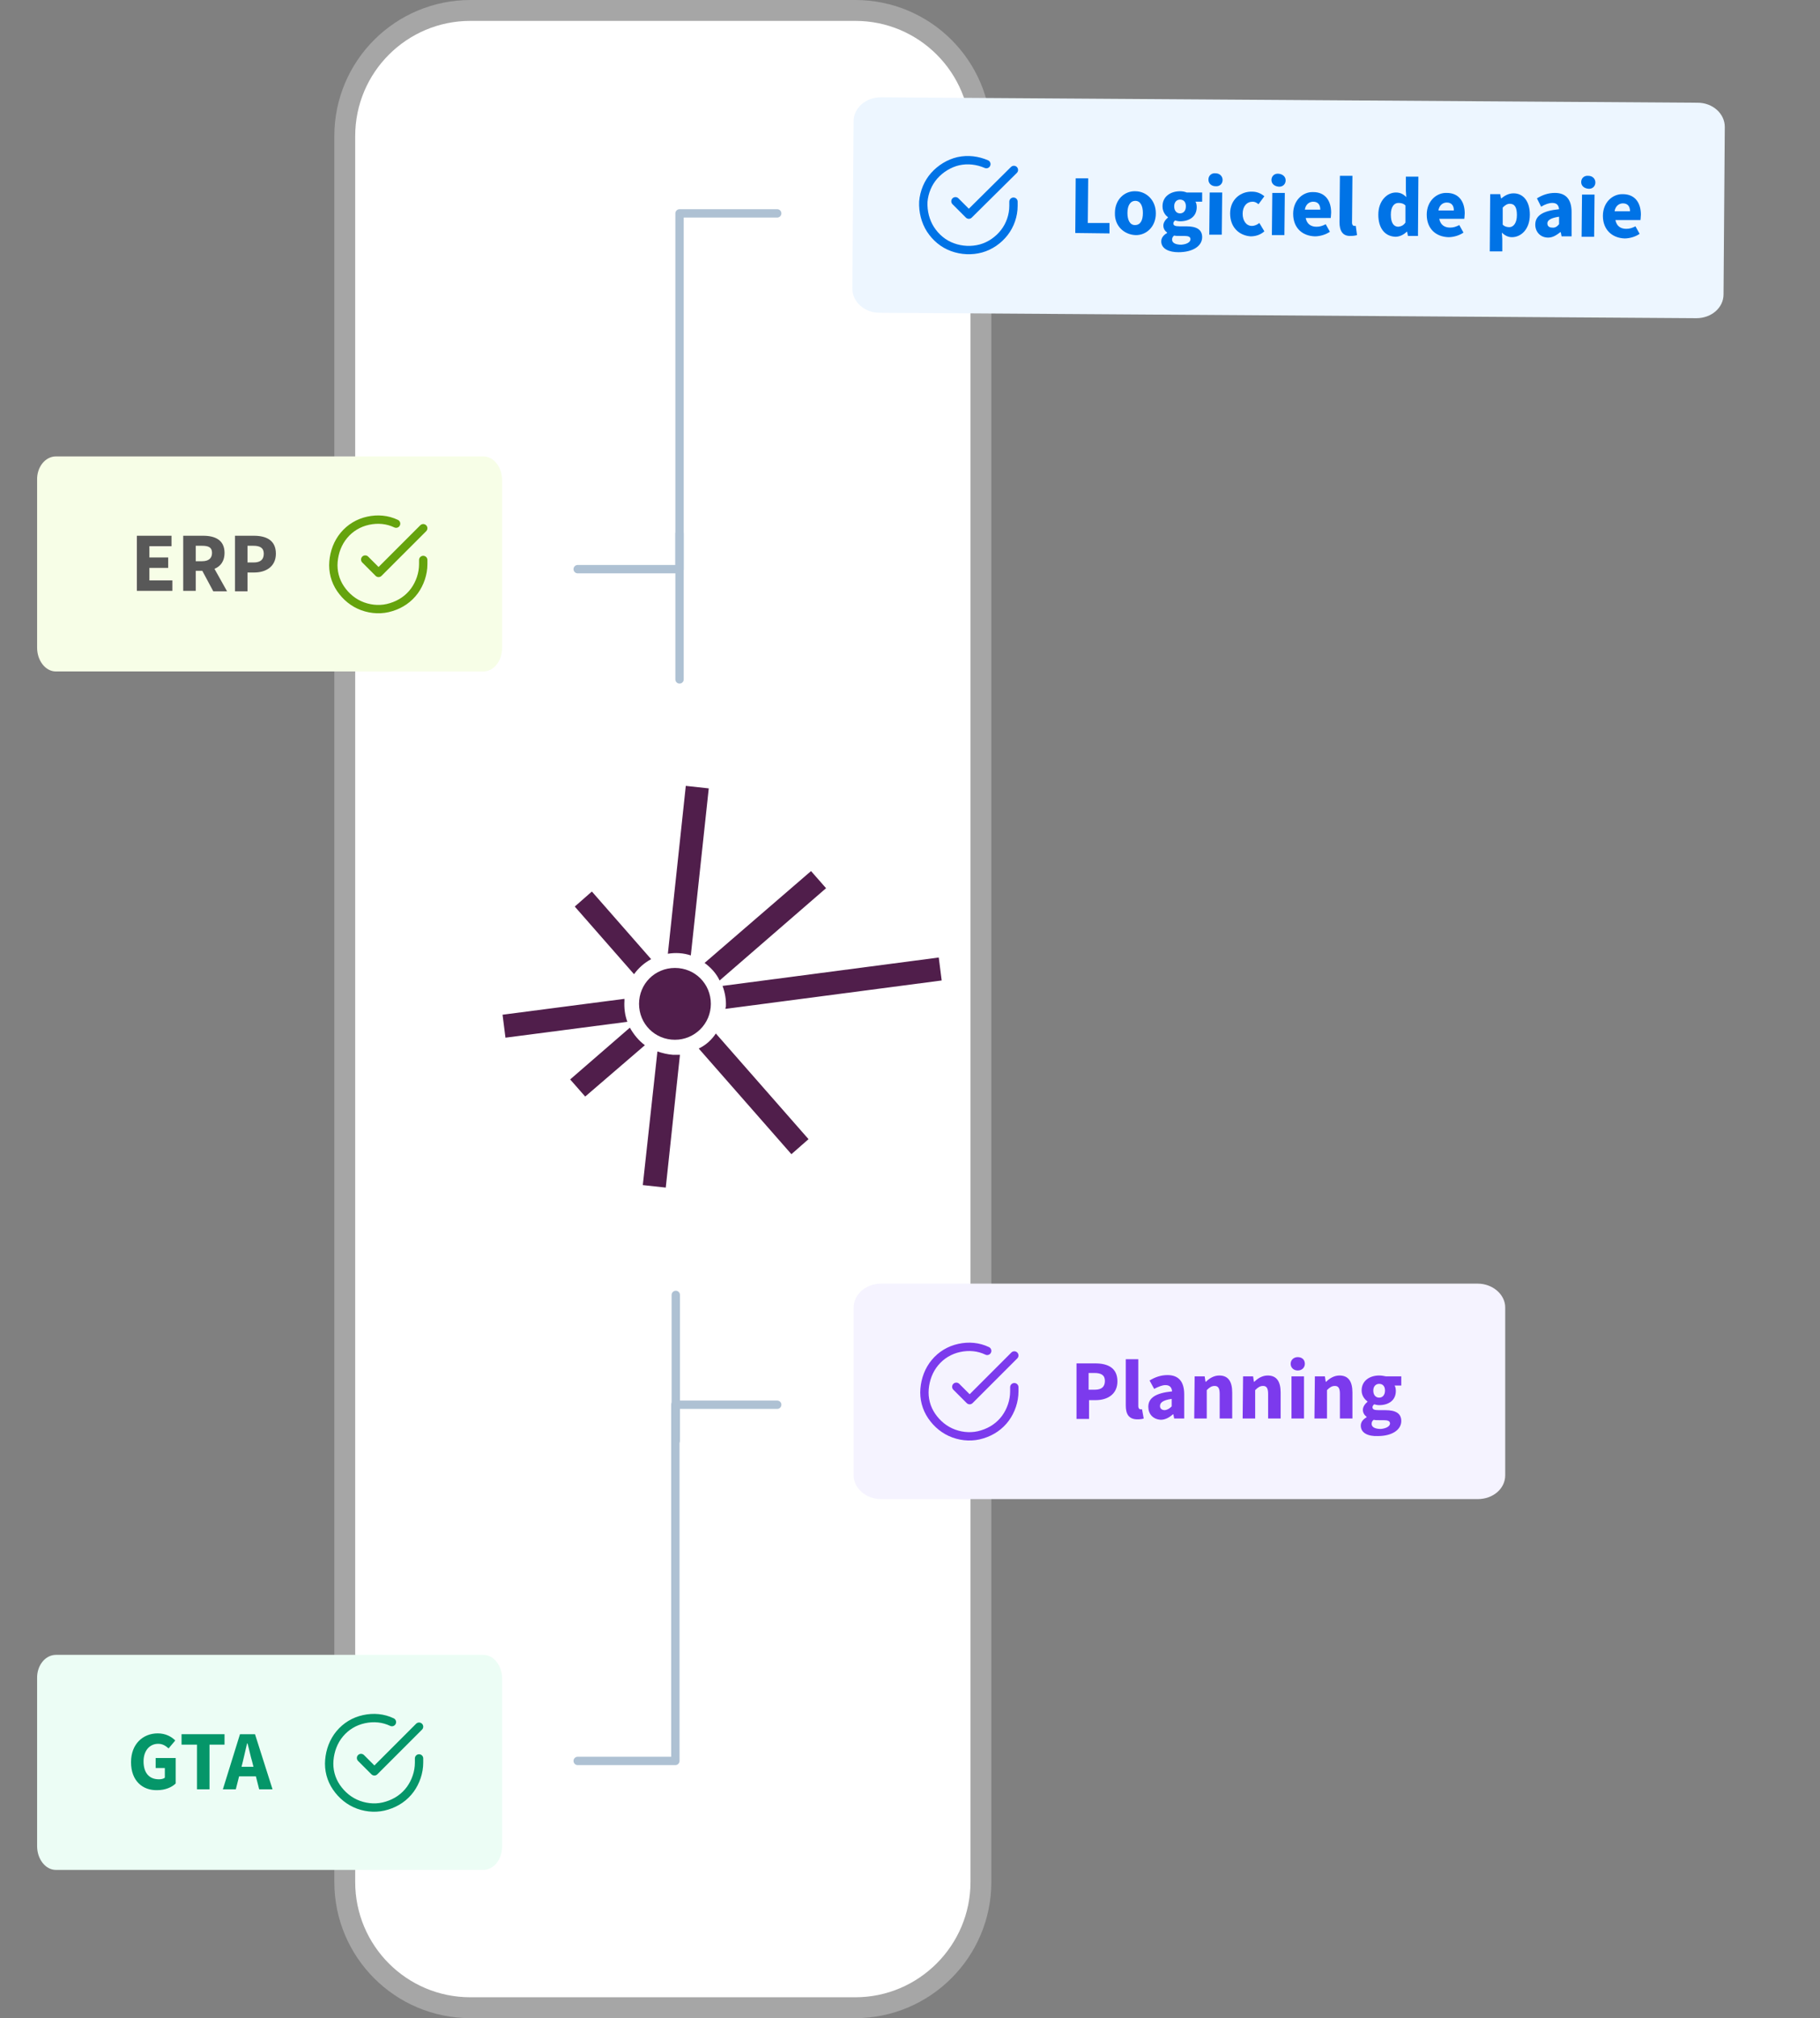 <?xml version="1.0" encoding="UTF-8"?>
<svg xmlns="http://www.w3.org/2000/svg" id="Calque_1" data-name="Calque 1" viewBox="0 0 436 483.3">
  <rect x="0" y="0" width="436" height="483.3" fill="#808080" stroke="none"/>
  <defs>
    <style>
      .cls-1 {
        fill: #501e4b;
      }

      .cls-2 {
        fill: #585858;
      }

      .cls-3 {
        fill: #edf6ff;
      }

      .cls-4 {
        fill: #f5f3ff;
      }

      .cls-5 {
        stroke: #0073e6;
      }

      .cls-5, .cls-6, .cls-7, .cls-8, .cls-9 {
        fill: none;
        stroke-linecap: round;
        stroke-linejoin: round;
        stroke-width: 2px;
      }

      .cls-6 {
        stroke: #aec1d3;
      }

      .cls-10 {
        fill: #0073e6;
      }

      .cls-11 {
        fill: #ecfdf5;
      }

      .cls-12 {
        fill: #059669;
      }

      .cls-7 {
        stroke: #059669;
      }

      .cls-13 {
        fill: #fff;
        stroke: rgba(255, 255, 255, .3);
        stroke-width: 10px;
      }

      .cls-14 {
        fill: #f7fee7;
      }

      .cls-8 {
        stroke: #7c3aed;
      }

      .cls-9 {
        stroke: #65a30d;
      }

      .cls-15 {
        fill: #7c3aed;
      }
    </style>
  </defs>
  <path class="cls-13" d="m204.89,478.3h-92.2c-15.3,0-27.6-12.4-27.6-27.6V32.6c0-15.3,12.4-27.6,27.6-27.6h92.2c15.3,0,27.6,12.4,27.6,27.6v418.1c0,15.2-12.4,27.6-27.6,27.6Z"></path>
  <g>
    <path class="cls-1" d="m150.89,246.1l-14.3,12.4,3.6,4.1,14.3-12.3c-1.5-1.1-2.7-2.6-3.6-4.2Z"></path>
    <path class="cls-1" d="m172.39,234.8l25.5-22.1-3.6-4.1-25.5,22c1.5,1.1,2.8,2.5,3.6,4.2Z"></path>
    <path class="cls-1" d="m155.99,229.7l-14.2-16.2-4.1,3.6,14.2,16.2c1-1.4,2.4-2.7,4.1-3.6Z"></path>
    <path class="cls-1" d="m167.39,251.1l22.2,25.3,4.1-3.6-22.2-25.3c-1,1.5-2.4,2.8-4.1,3.6Z"></path>
    <path class="cls-1" d="m161.69,249c4.7,0,8.6-3.8,8.6-8.6s-3.8-8.6-8.6-8.6-8.6,3.8-8.6,8.6c0,4.8,3.8,8.6,8.6,8.6Z"></path>
    <path class="cls-1" d="m173.79,241.6l51.8-6.8-.7-5.5-51.8,6.8c.6,1.6.9,3.3.8,5-.1.2-.1.4-.1.5Zm-24.2-1.9v-.5l-29.2,3.8.7,5.5,29.2-3.8c-.6-1.6-.8-3.3-.7-5Zm11.6,12.9c-1.3-.1-2.5-.4-3.7-.8l-3.5,32,5.5.6,3.4-31.8c-.5,0-1.1,0-1.7,0Zm-1.2-24.2c1.8-.3,3.7-.2,5.5.4l4.3-40-5.5-.6-4.3,40.2Z"></path>
  </g>
  <g>
    <g>
      <path class="cls-3" d="m210.99,23.3l195.7,1.3c3.6,0,6.5,2.6,6.5,5.8l-.3,40.1c0,3.2-2.9,5.7-6.5,5.7l-195.7-1.3c-3.6,0-6.5-2.6-6.5-5.8l.3-40.1c0-3.1,2.9-5.7,6.5-5.7Z"></path>
      <g>
        <g>
          <path class="cls-5" d="m242.79,48.3v1c0,2.3-.8,4.6-2.2,6.4-1.4,1.8-3.4,3.2-5.6,3.8s-4.6.5-6.8-.3c-2.2-.8-4-2.3-5.3-4.3-1.2-1.9-1.8-4.2-1.7-6.6.2-2.3,1.1-4.5,2.6-6.2s3.6-3,5.8-3.5c2.3-.5,4.6-.2,6.7.7"></path>
          <path class="cls-5" d="m242.89,40.7l-10.8,10.7-3.2-3.2"></path>
        </g>
        <g>
          <path class="cls-10" d="m257.69,42.7h3l-.1,10.7h5.2v2.5l-8.2-.1.1-13.1Z"></path>
          <path class="cls-10" d="m267.09,51c0-3.3,2.4-5.3,4.9-5.2,2.5,0,4.9,2,4.9,5.3s-2.4,5.3-4.9,5.2-5-2-4.9-5.3Zm6.7,0c0-1.7-.6-2.9-1.8-2.9s-1.9,1.1-1.9,2.9c0,1.7.6,2.9,1.8,2.9,1.3,0,1.9-1.1,1.9-2.9Z"></path>
          <path class="cls-10" d="m278.19,57.8c0-.8.5-1.5,1.4-2v-.1c-.5-.4-.9-.9-.9-1.7,0-.7.5-1.4,1.1-1.9v-.1c-.7-.5-1.3-1.4-1.3-2.6,0-2.4,2-3.6,4.2-3.6.6,0,1.1.1,1.6.3h3.7v2.2h-1.6c.2.3.3.8.3,1.3,0,2.3-1.8,3.4-4,3.4-.4,0-.8-.1-1.2-.2-.2.2-.4.4-.4.7,0,.5.4.7,1.5.7h1.6c2.5,0,3.8.8,3.8,2.6,0,2.1-2.2,3.6-5.7,3.6-2.2,0-4.1-.8-4.1-2.6Zm7-.5c0-.6-.5-.8-1.5-.8h-1c-.7,0-1.1,0-1.4-.1-.4.3-.5.6-.5,1,0,.8.9,1.2,2.2,1.2,1.3-.1,2.2-.6,2.2-1.3Zm-1.1-7.9c0-1.1-.6-1.6-1.4-1.6s-1.4.6-1.4,1.6c0,1.1.6,1.7,1.4,1.7s1.4-.6,1.4-1.7Z"></path>
          <path class="cls-10" d="m289.49,43c0-.9.7-1.6,1.7-1.5,1,0,1.7.7,1.7,1.6s-.7,1.6-1.7,1.5c-.9,0-1.7-.6-1.7-1.6Zm.3,3.1h3l-.1,10.1h-3l.1-10.1Z"></path>
          <path class="cls-10" d="m294.69,51.1c0-3.3,2.5-5.3,5.3-5.2,1.2,0,2.2.5,2.9,1.1l-1.4,1.9c-.5-.4-.9-.6-1.4-.6-1.4,0-2.4,1.1-2.4,2.9,0,1.7.9,2.9,2.2,2.9.7,0,1.3-.3,1.8-.7l1.2,2c-1,.9-2.2,1.2-3.3,1.2-2.7-.2-4.9-2.1-4.9-5.5Z"></path>
          <path class="cls-10" d="m304.59,43.1c0-.9.7-1.6,1.7-1.5s1.7.7,1.7,1.6-.7,1.6-1.7,1.5-1.7-.7-1.7-1.6Zm.2,3.1h3l-.1,10.1h-3l.1-10.1Z"></path>
          <path class="cls-10" d="m309.79,51.2c0-3.3,2.4-5.3,4.8-5.2,2.9,0,4.3,2.1,4.3,4.9,0,.5-.1,1.1-.1,1.3h-6c.3,1.5,1.3,2.1,2.6,2.1.8,0,1.4-.2,2.2-.6l1,1.8c-1,.7-2.4,1.1-3.6,1.1-3-.1-5.2-2-5.2-5.4Zm6.5-1c0-1.1-.5-1.9-1.7-1.9-.9,0-1.8.6-2,1.9h3.7Z"></path>
          <path class="cls-10" d="m320.89,53.2l.1-11.1h3l-.1,11.2c0,.6.3.8.5.8h.4l.3,2.2c-.3.1-.8.2-1.5.2-2,.1-2.7-1.3-2.7-3.3Z"></path>
          <path class="cls-10" d="m330.19,51.4c0-3.3,2.1-5.3,4.2-5.3,1.1,0,1.8.4,2.5,1.1l-.1-1.5v-3.4h3l-.1,14.2h-2.4l-.2-1h-.1c-.7.7-1.7,1.2-2.7,1.2-2.5-.1-4.1-2-4.1-5.3Zm6.5,1.9v-4.1c-.5-.5-1.1-.6-1.7-.6-1,0-1.8.9-1.8,2.8,0,2,.7,2.9,1.8,2.9.7-.1,1.2-.3,1.7-1Z"></path>
          <path class="cls-10" d="m341.79,51.4c0-3.3,2.4-5.3,4.8-5.2,2.9,0,4.3,2.1,4.3,4.9,0,.5-.1,1.1-.1,1.3h-6c.3,1.5,1.3,2.1,2.6,2.1.8,0,1.4-.2,2.2-.6l1,1.8c-1,.7-2.4,1.1-3.6,1.1-3-.1-5.2-2-5.2-5.4Zm6.5-1c0-1.1-.5-1.9-1.7-1.9-.9,0-1.8.6-2,1.9h3.7Z"></path>
          <path class="cls-10" d="m356.99,46.5h2.4l.2,1h.1c.8-.7,1.8-1.2,2.9-1.2,2.4,0,3.9,2,3.9,5.1,0,3.5-2.1,5.4-4.3,5.4-.9,0-1.7-.4-2.4-1.1l.1,1.6v2.9h-3l.1-13.7Zm6.4,5c0-1.8-.5-2.7-1.7-2.7-.6,0-1.1.3-1.7.9v4.1c.5.5,1.1.6,1.6.6.9,0,1.8-.9,1.8-2.9Z"></path>
          <path class="cls-10" d="m367.79,53.8c0-2.1,1.7-3.3,5.7-3.7-.1-.9-.5-1.5-1.6-1.5-.8,0-1.7.3-2.7.9l-1-2c1.3-.8,2.7-1.3,4.3-1.3,2.6,0,4,1.5,4,4.6v5.8h-2.4l-.2-1h-.1c-.9.7-1.8,1.3-2.9,1.3-1.9,0-3.1-1.4-3.1-3.1Zm5.7-.1v-1.8c-2.1.3-2.8.9-2.8,1.6,0,.6.4,1,1.1,1,.7.1,1.2-.2,1.7-.8Z"></path>
          <path class="cls-10" d="m378.79,43.6c0-.9.7-1.6,1.7-1.5,1,0,1.7.7,1.7,1.6s-.7,1.6-1.7,1.5-1.7-.7-1.7-1.6Zm.2,3h3l-.1,10.1h-3l.1-10.1Z"></path>
          <path class="cls-10" d="m383.99,51.7c0-3.3,2.4-5.3,4.8-5.2,2.9,0,4.3,2.1,4.3,4.9,0,.5-.1,1.1-.1,1.3h-6c.3,1.5,1.3,2.1,2.6,2.1.8,0,1.4-.2,2.2-.6l1,1.8c-1,.7-2.4,1.1-3.6,1.1-3-.1-5.2-2.1-5.2-5.4Zm6.5-1.1c0-1.1-.5-1.9-1.7-1.9-.9,0-1.8.6-2,1.9h3.7Z"></path>
        </g>
      </g>
    </g>
    <g>
      <polyline class="cls-6" points="186.19 51.1 162.79 51.1 162.79 136.3 138.39 136.3"></polyline>
      <line class="cls-6" x1="162.79" y1="127.8" x2="162.79" y2="162.7"></line>
    </g>
    <g>
      <path class="cls-14" d="m13.39,109.3h102.4c2.5,0,4.5,2.6,4.5,5.7v40.1c0,3.2-2,5.7-4.5,5.7H13.39c-2.5,0-4.5-2.6-4.5-5.7v-40.1c-.1-3.2,2-5.7,4.5-5.7Z"></path>
      <g>
        <g>
          <path class="cls-9" d="m101.39,134.1v1c0,2.3-.8,4.6-2.1,6.4-1.4,1.9-3.3,3.2-5.6,3.9-2.2.7-4.6.6-6.8-.2-2.2-.8-4-2.3-5.3-4.2-1.3-1.9-1.9-4.2-1.7-6.5s1-4.5,2.5-6.3,3.5-3,5.8-3.5,4.6-.3,6.7.7"></path>
          <path class="cls-9" d="m101.39,126.5l-10.7,10.7-3.2-3.2"></path>
        </g>
        <g>
          <path class="cls-2" d="m32.79,128.3h8.3v2.5h-5.3v2.7h4.5v2.5h-4.5v3h5.5v2.5h-8.5v-13.2Z"></path>
          <path class="cls-2" d="m43.89,128.3h4.8c2.8,0,5.1,1,5.1,4.1s-2.3,4.3-5.1,4.3h-1.8v4.8h-3v-13.2Zm4.5,6.1c1.6,0,2.4-.7,2.4-2s-.8-1.7-2.4-1.7h-1.5v3.7h1.5Zm-.3,1.6l2.1-1.9,4.2,7.5h-3.3l-3-5.6Z"></path>
          <path class="cls-2" d="m56.29,128.3h4.5c2.9,0,5.3,1,5.3,4.3,0,3.1-2.4,4.5-5.2,4.5h-1.6v4.5h-3s0-13.3,0-13.3Zm4.5,6.4c1.6,0,2.4-.7,2.4-2.1s-.9-1.9-2.5-1.9h-1.4v4h1.5Z"></path>
        </g>
      </g>
    </g>
  </g>
  <g>
    <g>
      <path class="cls-4" d="m211.09,307.4h142.9c3.6,0,6.6,2.6,6.6,5.7v40.2c0,3.2-2.9,5.7-6.6,5.7h-142.9c-3.6,0-6.6-2.6-6.6-5.7v-40.1c0-3.2,2.9-5.8,6.6-5.8Z"></path>
      <g>
        <g>
          <path class="cls-8" d="m242.99,332.2v1c0,2.3-.8,4.6-2.1,6.4-1.4,1.9-3.3,3.2-5.6,3.9-2.2.7-4.6.6-6.8-.2-2.2-.8-4-2.3-5.3-4.2-1.3-1.9-1.9-4.2-1.7-6.5.2-2.3,1-4.5,2.5-6.3s3.5-3,5.8-3.5,4.6-.3,6.7.7"></path>
          <path class="cls-8" d="m242.99,324.6l-10.7,10.7-3.2-3.2"></path>
        </g>
        <g>
          <path class="cls-15" d="m257.89,326.5h4.5c2.9,0,5.3,1,5.3,4.3,0,3.1-2.4,4.5-5.2,4.5h-1.6v4.5h-3v-13.3h0Zm4.4,6.3c1.6,0,2.4-.7,2.4-2.1s-.9-1.9-2.5-1.9h-1.4v4h1.5Z"></path>
          <path class="cls-15" d="m269.69,336.6v-11.1h3v11.2c0,.6.3.8.5.8h.4l.4,2.2c-.3.1-.8.2-1.5.2-2.1,0-2.8-1.3-2.8-3.3Z"></path>
          <path class="cls-15" d="m275.09,336.9c0-2.1,1.7-3.3,5.7-3.7-.1-.9-.5-1.5-1.6-1.5-.8,0-1.7.4-2.7.9l-1.1-2c1.3-.8,2.7-1.3,4.3-1.3,2.6,0,4,1.5,4,4.6v5.8h-2.4l-.2-1h-.1c-.8.7-1.8,1.3-2.9,1.3-1.9-.1-3-1.4-3-3.1Zm5.6-.1v-1.8c-2.1.3-2.8.9-2.8,1.7,0,.6.4,1,1.2,1,.6-.1,1.1-.4,1.6-.9Z"></path>
          <path class="cls-15" d="m286.19,329.6h2.4l.2,1.3h.1c.8-.8,1.9-1.5,3.2-1.5,2.2,0,3.1,1.5,3.1,4.1v6.2h-3v-5.9c0-1.4-.4-1.9-1.2-1.9-.7,0-1.2.3-1.9,1v6.8h-3l.1-10.1h0Z"></path>
          <path class="cls-15" d="m297.79,329.6h2.4l.2,1.3h.1c.8-.8,1.9-1.5,3.2-1.5,2.2,0,3.1,1.5,3.1,4.1v6.2h-3v-5.9c0-1.4-.4-1.9-1.2-1.9-.7,0-1.2.3-1.9,1v6.8h-3l.1-10.1h0Z"></path>
          <path class="cls-15" d="m309.19,326.6c0-.9.7-1.6,1.7-1.6s1.7.6,1.7,1.6c0,.9-.7,1.6-1.7,1.6s-1.7-.7-1.7-1.6Zm.2,3h3v10.1h-3v-10.1Z"></path>
          <path class="cls-15" d="m314.99,329.6h2.4l.2,1.3h.1c.8-.8,1.9-1.5,3.2-1.5,2.2,0,3.1,1.5,3.1,4.1v6.2h-3v-5.9c0-1.4-.4-1.9-1.2-1.9-.7,0-1.2.3-1.9,1v6.8h-3l.1-10.1h0Z"></path>
          <path class="cls-15" d="m325.99,341.4c0-.8.5-1.5,1.4-2v-.1c-.5-.4-.9-.9-.9-1.7,0-.7.5-1.4,1.1-1.9v-.1c-.7-.5-1.4-1.4-1.4-2.6,0-2.4,2-3.6,4.2-3.6.6,0,1.1.1,1.6.2h3.7v2.2h-1.6c.2.3.3.8.3,1.3,0,2.3-1.8,3.4-4,3.4-.4,0-.8-.1-1.2-.2-.2.2-.4.4-.4.7,0,.5.4.7,1.5.7h1.6c2.5,0,3.8.8,3.8,2.6,0,2.1-2.2,3.6-5.6,3.6-2.3.1-4.1-.7-4.1-2.5Zm7-.5c0-.6-.5-.8-1.5-.8h-1c-.7,0-1.1,0-1.4-.1-.4.3-.5.6-.5,1,0,.8.9,1.2,2.2,1.2,1.2-.1,2.2-.6,2.2-1.3Zm-1.2-7.9c0-1.1-.6-1.6-1.4-1.6s-1.4.6-1.4,1.6c0,1.1.6,1.7,1.4,1.7.8,0,1.4-.6,1.4-1.7Z"></path>
        </g>
      </g>
    </g>
    <g>
      <polyline class="cls-6" points="138.39 421.7 161.79 421.7 161.79 336.4 186.19 336.4"></polyline>
      <line class="cls-6" x1="161.89" y1="345" x2="161.89" y2="310.1"></line>
    </g>
    <g>
      <path class="cls-11" d="m13.39,396.3h102.4c2.5,0,4.5,2.6,4.5,5.7v40.1c0,3.2-2,5.7-4.5,5.7H13.39c-2.5,0-4.5-2.6-4.5-5.7v-40.1c-.1-3.2,2-5.7,4.5-5.7Z"></path>
      <g>
        <g>
          <path class="cls-7" d="m100.39,421.1v1c0,2.3-.8,4.6-2.1,6.4-1.4,1.9-3.3,3.2-5.6,3.9-2.2.7-4.6.6-6.8-.2s-4-2.3-5.3-4.2-1.9-4.2-1.7-6.5,1-4.5,2.5-6.3,3.5-3,5.8-3.5,4.6-.3,6.7.7"></path>
          <path class="cls-7" d="m100.39,413.5l-10.7,10.7-3.2-3.2"></path>
        </g>
        <g>
          <path class="cls-12" d="m31.39,422c0-4.4,2.9-6.9,6.4-6.9,1.9,0,3.3.8,4.2,1.7l-1.6,1.9c-.7-.6-1.4-1.1-2.5-1.1-2,0-3.5,1.6-3.5,4.2s1.2,4.3,3.7,4.3c.5,0,1.1-.1,1.4-.4v-2.3h-2.2v-2.4h4.8v6.1c-.9.9-2.5,1.6-4.4,1.6-3.5.1-6.3-2.2-6.3-6.7Z"></path>
          <path class="cls-12" d="m47.09,417.8h-3.6v-2.5h10.3v2.5h-3.6v10.7h-3v-10.7h-.1Z"></path>
          <path class="cls-12" d="m57.49,415.3h3.6l4.2,13.2h-3.2l-1.7-6.7c-.4-1.3-.7-2.9-1.1-4.3h-.1c-.3,1.4-.7,2.9-1,4.3l-1.7,6.7h-3.1l4.1-13.2Zm-1.4,7.8h6.4v2.3h-6.4v-2.3Z"></path>
        </g>
      </g>
    </g>
  </g>
</svg>

